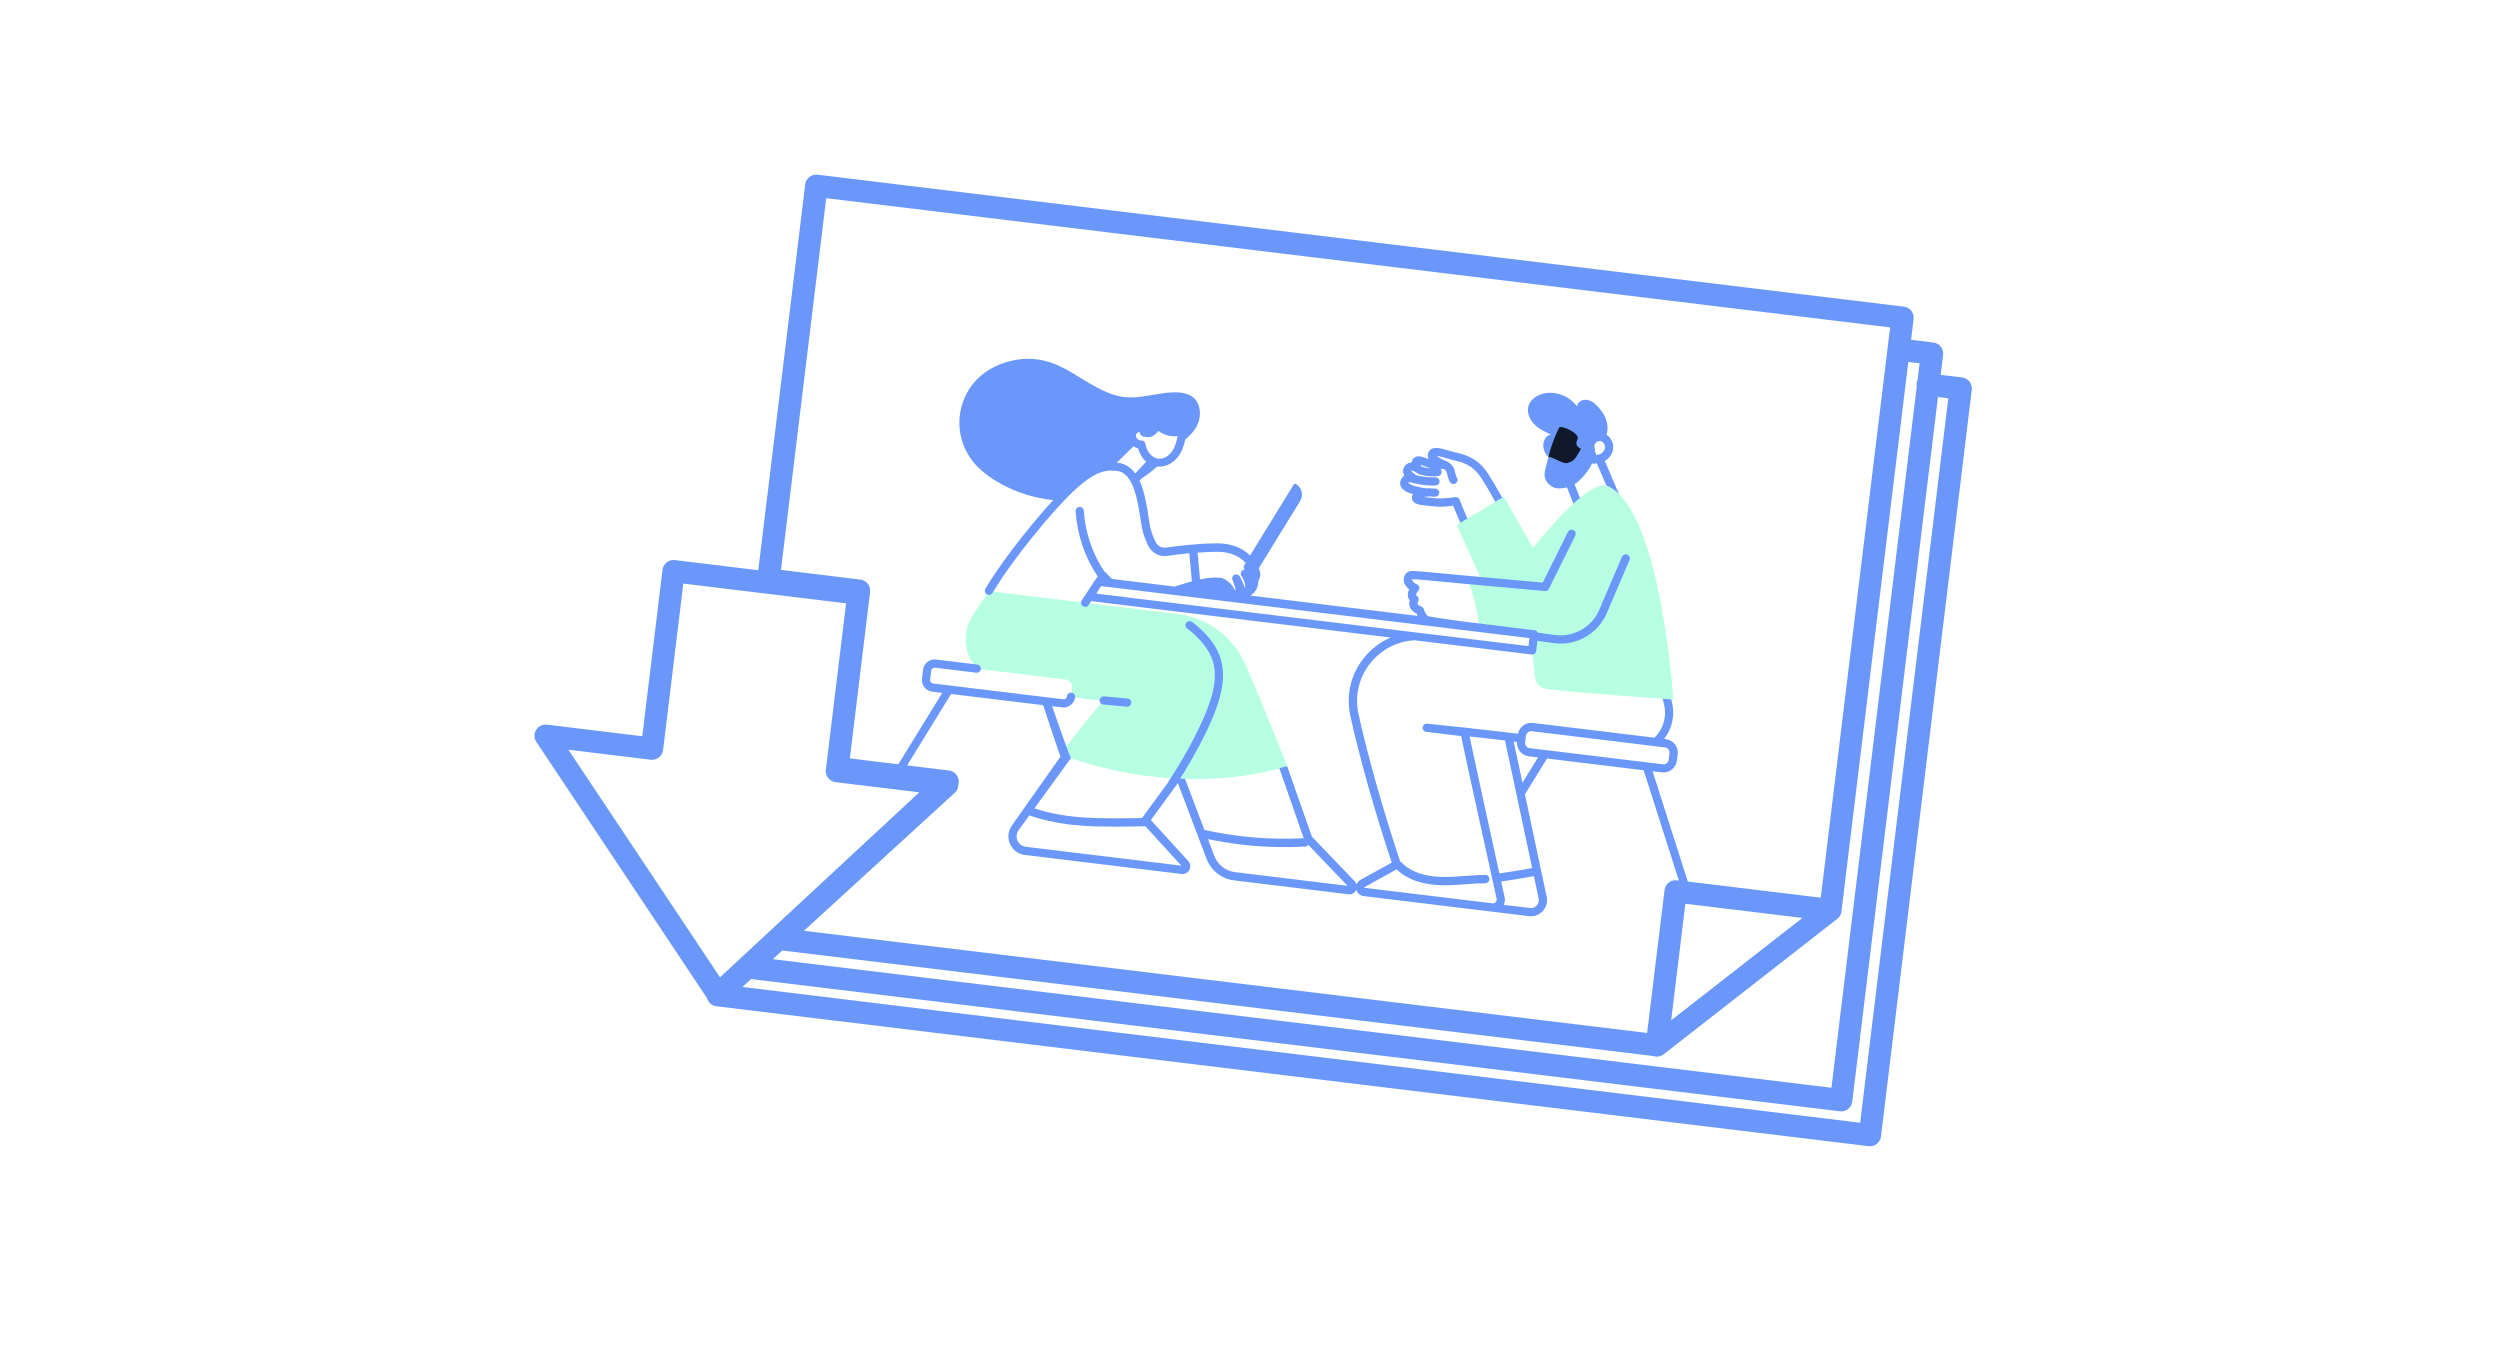 <?xml version="1.0" encoding="UTF-8"?> <svg xmlns="http://www.w3.org/2000/svg" width="424" height="230" viewBox="0 0 424 230" fill="none"><g filter="url(#filter0_d_3221_530)"><path d="M340.875 54.043C339.797 51.643 338.078 49.568 335.915 48.054C333.921 43.523 329.651 40.123 324.381 39.483L140.156 17.105C132.215 16.141 124.972 21.813 124 29.744L117.561 82.663L115.947 82.466C108.007 81.502 100.764 87.174 99.792 95.105L97.882 110.819L94.247 110.376C88.646 109.693 83.108 112.36 80.149 117.16C77.19 121.966 77.296 128.103 80.424 132.797L108.754 175.322C110.91 179.594 115.059 182.564 119.949 183.162L315.342 206.891C323.282 207.855 330.525 202.183 331.49 194.252L346.892 67.625C347.561 62.157 345.074 57.02 340.861 54.043H340.875Z" fill="white" fill-opacity="0.11" shape-rendering="crispEdges"></path></g><path d="M282.362 126.75L259.788 124.006C259.295 123.95 258.844 124.301 258.788 124.794L258.654 125.864C258.59 126.363 258.943 126.807 259.436 126.87L282.017 129.615C282.51 129.678 282.961 129.319 283.017 128.826L283.151 127.757C283.214 127.257 282.855 126.814 282.362 126.75Z" fill="white" fill-opacity="0.11"></path><path d="M271.54 74.832C271.272 74.748 270.962 74.825 270.73 75.037C270.596 75.156 270.511 75.325 270.399 75.543C270.427 75.93 270.469 76.367 270.582 76.782C270.617 76.922 270.666 77.056 270.716 77.183C271.103 77.162 271.477 77.021 271.744 76.796C272.076 76.507 272.252 76.078 272.202 75.684C272.16 75.304 271.878 74.945 271.54 74.839V74.832Z" fill="white" fill-opacity="0.11"></path><path d="M274.478 83.556L272.174 78.173C272.343 78.074 272.512 77.969 272.66 77.835C273.337 77.251 273.689 76.35 273.583 75.499C273.499 74.788 273.076 74.14 272.491 73.76C272.66 73.064 272.71 72.374 272.47 71.445C272.181 70.354 271.547 69.559 270.871 68.827C270.265 68.18 269.68 67.87 268.968 67.8C268.264 67.737 267.475 68.257 267.482 68.968C266.312 67.3 264.17 66.378 262.162 66.674C260.866 66.864 259.542 67.659 259.21 68.933C258.929 70.016 259.443 71.178 260.225 71.966C261.014 72.754 262.043 73.247 263.05 73.718C262.233 73.774 261.754 74.675 261.74 75.499C261.726 76.195 262.015 76.955 262.627 77.483C262.627 77.483 262.62 77.483 262.613 77.483C262.515 78.081 261.874 80.031 261.951 80.629C262.078 81.565 262.515 82.114 263.325 82.578C263.931 82.93 264.953 82.874 265.763 82.669L267.425 86.871C267.51 87.096 267.707 87.251 267.947 87.3H267.961H267.989C268.208 87.321 268.426 87.244 268.581 87.089C269.398 86.23 271.984 85.139 274.041 84.499C274.231 84.443 274.379 84.302 274.464 84.126C274.548 83.943 274.548 83.739 274.471 83.556H274.478ZM272.202 75.667C272.252 76.069 272.076 76.491 271.744 76.779C271.702 76.814 271.66 76.843 271.611 76.871C271.533 76.927 271.448 76.969 271.357 77.011C271.279 77.047 271.202 77.068 271.124 77.096C270.99 77.131 270.857 77.166 270.716 77.166C270.666 77.047 270.617 76.906 270.582 76.765C270.54 76.624 270.518 76.477 270.497 76.336C270.462 76.146 270.441 75.956 270.42 75.773C270.413 75.695 270.399 75.611 270.399 75.534C270.476 75.372 270.554 75.252 270.631 75.147C270.659 75.104 270.688 75.062 270.723 75.027C270.955 74.816 271.265 74.746 271.533 74.823C271.632 74.851 271.723 74.907 271.808 74.978L271.822 74.992C271.899 75.062 271.97 75.14 272.026 75.231C272.111 75.365 272.174 75.505 272.195 75.66L272.202 75.667ZM268.532 80.812C269.123 80.136 269.631 79.383 270.046 78.581C270.117 78.616 270.187 78.651 270.265 78.658C270.314 78.658 270.356 78.658 270.406 78.658C270.511 78.651 270.61 78.616 270.702 78.567C270.737 78.567 270.772 78.56 270.807 78.553L272.886 83.401C271.012 84.042 269.377 84.788 268.37 85.463L267.045 82.121C267.602 81.769 268.088 81.304 268.525 80.805L268.532 80.812Z" fill="#6A97F9"></path><path d="M265.756 78.535C267.13 78.268 267.369 77.353 268.109 76.177C268.109 76.171 268.123 76.156 268.123 76.149C268.172 76.079 266.897 75.734 267.538 74.524C268.088 73.489 264.685 72.033 264.431 72.518C263.748 73.862 263.022 75.797 262.67 77.268C262.656 77.339 262.642 77.409 262.628 77.479C263.607 77.585 264.967 78.683 265.756 78.535Z" fill="#101829"></path><path d="M255.349 85.485C255.349 85.485 254.201 83.219 252.433 80.432C250.664 77.653 248.501 77.125 246.916 76.745H246.895C246.761 76.71 246.634 76.674 246.514 76.646C246.218 76.569 245.916 76.484 245.613 76.393C244.182 75.971 242.71 75.541 242.224 76.836C242.125 77.104 242.09 77.456 242.301 77.85C242.203 77.814 242.111 77.779 242.019 77.751C241.146 77.442 240.328 77.146 239.758 77.73C239.553 77.934 239.434 78.18 239.391 78.455C239.321 78.455 239.25 78.455 239.187 78.469C238.778 78.532 238.433 78.757 238.194 79.116C237.968 79.454 237.905 79.841 238.003 80.228C238.039 80.369 238.102 80.51 238.187 80.65C237.82 80.876 237.581 81.249 237.482 81.727C237.412 82.093 237.496 82.445 237.729 82.755C238.053 83.191 238.68 83.536 239.631 83.81C239.504 84.021 239.448 84.26 239.476 84.507C239.582 85.527 240.73 85.64 242.188 85.781H242.203C242.491 85.809 242.78 85.837 243.076 85.872H243.154C244.281 86.02 245.634 85.886 246.458 85.773C246.782 86.597 247.268 87.73 247.74 88.828C248.064 89.574 248.367 90.277 248.586 90.819C248.663 91.016 248.832 91.164 249.03 91.22C249.065 91.234 249.107 91.242 249.142 91.242C249.319 91.263 249.488 91.213 249.629 91.115C252.369 89.144 255.187 86.308 255.216 86.28C255.427 86.069 255.476 85.738 255.342 85.471L255.349 85.485ZM241.554 79.06C241.885 79.18 242.252 79.306 242.625 79.412C242.118 79.384 241.618 79.299 241.139 79.151C241.04 79.06 240.934 78.94 240.864 78.828C241.089 78.891 241.392 78.997 241.547 79.06H241.554ZM249.53 89.468C249.375 89.095 249.199 88.694 249.016 88.272V88.258C248.431 86.921 247.839 85.534 247.564 84.76C247.473 84.507 247.254 84.331 246.993 84.303C246.923 84.296 246.86 84.296 246.796 84.303C246.712 84.317 244.725 84.655 243.33 84.486H243.316C242.999 84.451 242.682 84.415 242.386 84.387H242.322C242.132 84.359 241.794 84.331 241.477 84.289C241.653 84.254 241.85 84.232 242.033 84.239C242.132 84.239 242.224 84.225 242.315 84.19L243.372 84.246C243.76 84.268 244.084 83.972 244.105 83.592C244.126 83.219 243.837 82.895 243.45 82.86L242.21 82.79C242.125 82.79 242.04 82.804 241.963 82.825C240.688 82.677 239.208 82.311 238.87 81.924C238.891 81.868 238.905 81.826 238.933 81.819C239.095 81.741 239.532 81.847 239.765 81.952C239.87 82.002 239.983 82.016 240.089 82.009C240.089 82.009 240.096 82.009 240.103 82.009C240.568 82.121 241.047 82.206 241.519 82.262C242.167 82.346 242.83 82.375 243.485 82.346C243.865 82.332 244.168 82.009 244.154 81.622C244.14 81.234 243.823 80.939 243.435 80.946C242.421 80.981 241.413 80.883 240.434 80.643C240.392 80.629 240.343 80.643 240.3 80.636C239.863 80.397 239.441 80.045 239.37 79.848C239.391 79.813 239.398 79.813 239.405 79.813C239.603 79.785 240.04 80.017 240.265 80.2C240.314 80.235 240.364 80.256 240.42 80.278C240.498 80.348 240.582 80.404 240.688 80.439C241.139 80.58 241.604 80.679 242.076 80.742C242.682 80.812 243.295 80.812 243.893 80.742C244.084 80.721 244.246 80.629 244.358 80.482C244.478 80.341 244.528 80.158 244.506 79.968C244.485 79.813 244.408 79.679 244.309 79.574C244.464 79.567 244.626 79.539 244.788 79.51C245.035 79.609 245.31 79.883 245.387 80.2L245.429 80.376C245.535 80.833 245.648 81.305 245.916 81.755C246.028 81.938 246.218 82.065 246.43 82.093C246.578 82.114 246.733 82.079 246.867 82.002C247.198 81.805 247.303 81.375 247.106 81.044C246.944 80.777 246.86 80.418 246.782 80.059L246.74 79.876C246.521 78.954 245.768 78.349 245.148 78.159C245.133 78.159 245.126 78.145 245.119 78.138C244.408 77.864 243.929 77.533 243.703 77.329C244.084 77.357 244.838 77.582 245.246 77.695C245.549 77.786 245.873 77.878 246.197 77.962C246.331 77.997 246.472 78.033 246.613 78.068C248.043 78.413 249.819 78.842 251.277 81.15C252.538 83.135 253.468 84.838 253.891 85.64C253.186 86.322 251.404 88.018 249.551 89.44L249.53 89.468Z" fill="#6A97F9"></path><path d="M248.994 99.109C247.733 98.996 246.486 98.877 245.338 98.764C242.893 98.532 239.863 98.243 239.469 98.271C239.469 98.271 239.469 98.278 239.469 98.307C239.462 98.433 239.589 98.827 240.3 99.137C240.512 99.228 240.667 99.418 240.709 99.651C240.751 99.883 240.674 100.115 240.505 100.284C240.357 100.432 240.145 100.742 240.159 100.917C240.159 100.981 240.216 101.044 240.321 101.122C240.624 101.34 240.702 101.748 240.505 102.064C240.462 102.135 240.371 102.346 240.427 102.501C240.483 102.649 240.688 102.796 241.019 102.902C241.23 102.972 241.399 103.148 241.463 103.366C241.59 103.796 241.942 104.478 242.28 104.57C242.653 104.675 247.057 105.337 250.742 105.787C250.516 103.634 249.946 101.312 249.276 99.13L248.994 99.102V99.109Z" fill="white" fill-opacity="0.11"></path><path d="M203.53 98.272C204.749 98.004 205.946 97.871 207.074 98.011H207.137C207.186 98.026 207.229 98.04 207.271 98.054C207.327 98.075 208.638 98.532 209.251 99.785C209.378 100.038 209.511 100.144 209.589 100.179C209.568 99.904 209.371 99.166 209.039 98.399C208.891 98.054 209.039 97.653 209.378 97.491C209.716 97.329 210.124 97.463 210.294 97.8C210.308 97.836 210.695 98.589 211.188 99.785C211.216 99.053 211.005 98.307 210.568 97.716C210.336 97.406 210.406 96.97 210.709 96.738C210.836 96.646 210.977 96.611 211.118 96.611C211.104 96.597 211.097 96.576 211.083 96.562C210.836 96.266 210.871 95.83 211.167 95.577C211.209 95.541 211.259 95.527 211.301 95.499C210.413 94.521 208.884 93.571 206.411 93.592C205.284 93.599 204.171 93.656 203.114 93.733L203.53 98.272Z" fill="white" fill-opacity="0.11"></path><path d="M259.232 109.572L259.394 108.214L186.761 99.397L185.93 100.67L259.232 109.572Z" fill="white" fill-opacity="0.11"></path><path d="M259.232 109.572L259.394 108.214L186.761 99.397L185.93 100.67L259.232 109.572Z" fill="white" fill-opacity="0.11"></path><path d="M193.666 74.691C193.969 74.726 194.209 74.952 194.265 75.254C194.399 75.944 194.667 76.549 195.04 76.985C195.442 77.457 195.984 77.759 196.534 77.809C197.555 77.9 198.492 77.112 198.971 76.289C199.387 75.578 199.591 74.74 199.732 73.966C198.873 74.093 197.724 73.98 196.463 73.094C195.505 74.431 194.364 74.234 193.751 73.973C193.511 73.875 193.349 73.657 193.328 73.396C193.328 73.382 193.314 73.298 193.25 73.291C193.053 73.256 192.757 73.453 192.687 73.734C192.616 74.016 192.757 74.368 193.025 74.536C193.3 74.712 193.398 74.719 193.504 74.705C193.567 74.698 193.624 74.698 193.68 74.705L193.666 74.691Z" fill="white" fill-opacity="0.11"></path><path d="M272.646 82.426C270.046 81.272 263.811 88.225 259.985 92.926L255.046 84.235L247.071 89.027L251.397 98.654C250.594 98.569 249.769 98.485 248.952 98.4C249.558 100.033 250.53 102.799 250.763 105.761L260.26 106.916C260.641 106.965 260.915 107.31 260.866 107.69L260.535 110.434C260.493 110.765 260.225 111.004 259.908 111.032L260.345 114.882C260.464 115.916 261.275 116.739 262.31 116.866C267.63 117.514 283.799 118.647 283.799 118.647C283.799 118.647 281.714 86.444 272.653 82.426H272.646Z" fill="#B7FFE2"></path><path d="M165.555 114.099L158.551 113.248C158.241 113.213 157.959 113.438 157.917 113.747L157.727 115.289C157.692 115.598 157.91 115.887 158.22 115.922L180.301 118.603C180.611 118.638 180.9 118.413 180.935 118.103C180.977 117.723 181.329 117.449 181.71 117.491L181.816 116.647C181.9 115.95 181.407 115.324 180.709 115.232L166.315 113.487C166.273 113.867 165.921 114.141 165.54 114.099H165.555Z" fill="white" fill-opacity="0.11"></path><path d="M218.297 129.953C218.297 129.953 214.457 120.016 211.167 112.585C209.117 107.962 204.791 104.753 199.775 104.147L167.732 100.256L165.068 104.204C162.898 107.413 163.589 111.48 166.118 113.901C166.224 113.795 166.308 113.662 166.33 113.5L180.724 115.245C181.414 115.33 181.907 115.963 181.83 116.66L181.724 117.504C181.365 117.462 181.048 117.708 180.97 118.053C183.147 118.412 185.176 118.679 187.029 118.848L179.779 127.87C179.779 127.87 198.14 135.871 218.311 129.96L218.297 129.953Z" fill="#B7FFE2"></path><path d="M242.555 97.098L232.98 87.189L233.438 90.743L239.363 96.887C239.772 96.866 240.645 96.922 242.562 97.098H242.555Z" fill="white" fill-opacity="0.16"></path><path d="M272.442 82.361L270.814 78.568C270.779 78.568 270.744 78.582 270.709 78.582C270.617 78.639 270.518 78.667 270.413 78.674C270.363 78.674 270.314 78.674 270.272 78.674C270.194 78.667 270.117 78.632 270.053 78.597C269.638 79.392 269.13 80.145 268.539 80.827C268.102 81.327 267.616 81.791 267.059 82.143L267.968 84.451C269.75 82.974 271.364 82.08 272.449 82.376L272.442 82.361Z" fill="white" fill-opacity="0.11"></path><path d="M241.554 79.061C241.885 79.18 242.252 79.307 242.625 79.413C242.118 79.385 241.618 79.3 241.139 79.152C241.04 79.061 240.934 78.941 240.864 78.828C241.089 78.891 241.392 78.997 241.547 79.061H241.554Z" fill="white" fill-opacity="0.11"></path><path d="M247.564 84.761C247.818 85.479 248.339 86.711 248.875 87.949L253.574 85.127C253.081 84.219 252.278 82.798 251.256 81.186C249.791 78.878 248.015 78.449 246.592 78.104C246.451 78.069 246.31 78.034 246.176 77.999C245.852 77.914 245.535 77.823 245.225 77.731C244.816 77.612 244.07 77.386 243.682 77.365C243.908 77.569 244.387 77.893 245.098 78.174C245.112 78.174 245.119 78.189 245.126 78.196C245.754 78.386 246.5 78.998 246.719 79.913L246.761 80.096C246.839 80.448 246.93 80.814 247.085 81.081C247.282 81.412 247.17 81.841 246.846 82.038C246.712 82.115 246.557 82.15 246.409 82.129C246.197 82.101 246.007 81.982 245.894 81.792C245.627 81.334 245.514 80.863 245.408 80.412L245.366 80.236C245.296 79.92 245.014 79.652 244.767 79.547C244.605 79.582 244.45 79.603 244.288 79.61C244.394 79.716 244.471 79.849 244.485 80.004C244.506 80.194 244.45 80.37 244.337 80.518C244.218 80.666 244.056 80.757 243.872 80.778C243.274 80.849 242.661 80.842 242.055 80.771C241.583 80.715 241.111 80.616 240.667 80.476C240.561 80.441 240.476 80.384 240.399 80.314C240.35 80.293 240.293 80.272 240.244 80.236C240.018 80.053 239.582 79.821 239.384 79.849C239.37 79.849 239.363 79.849 239.349 79.885C239.42 80.082 239.842 80.441 240.279 80.673C240.321 80.673 240.371 80.673 240.413 80.68C241.392 80.912 242.407 81.017 243.414 80.982C243.802 80.968 244.119 81.271 244.133 81.658C244.147 82.045 243.844 82.369 243.464 82.383C242.809 82.404 242.146 82.383 241.498 82.298C241.026 82.235 240.547 82.15 240.082 82.038C240.082 82.038 240.075 82.038 240.068 82.038C239.962 82.038 239.849 82.031 239.744 81.982C239.511 81.876 239.074 81.77 238.912 81.848C238.891 81.855 238.87 81.897 238.849 81.954C239.187 82.341 240.667 82.707 241.942 82.854C242.019 82.826 242.104 82.812 242.189 82.819L243.429 82.889C243.816 82.925 244.105 83.248 244.084 83.621C244.063 84.001 243.731 84.297 243.351 84.276L242.294 84.219C242.21 84.255 242.111 84.269 242.012 84.269C241.822 84.262 241.632 84.283 241.456 84.318C241.773 84.36 242.111 84.395 242.301 84.409H242.365C242.661 84.445 242.978 84.48 243.295 84.515H243.309C244.704 84.684 246.698 84.346 246.775 84.332C246.839 84.318 246.902 84.318 246.972 84.332C247.24 84.367 247.451 84.536 247.543 84.79L247.564 84.761Z" fill="white" fill-opacity="0.11"></path><path d="M189.671 78.513H189.685C190.932 78.668 191.848 79.343 192.546 80.307L194.406 78.309C194.258 78.182 194.117 78.049 193.99 77.901C193.56 77.401 193.229 76.768 193.032 76.057C192.722 75.987 192.468 75.846 192.257 75.705L189.404 78.485C189.495 78.492 189.587 78.506 189.678 78.513H189.671Z" fill="white" fill-opacity="0.11"></path><path d="M332.773 64.015L329.144 63.572L329.553 60.194C329.68 59.159 328.94 58.217 327.904 58.09L324.121 57.632L324.55 54.114C324.677 53.079 323.938 52.136 322.902 52.01L138.669 29.631C137.633 29.505 136.689 30.244 136.562 31.278L128.601 96.71L114.468 94.993C113.432 94.866 112.488 95.605 112.361 96.64L108.93 124.866L92.767 122.902C92.035 122.811 91.316 123.156 90.928 123.789C90.541 124.415 90.555 125.211 90.964 125.83L119.914 169.285C120.111 170.002 120.724 170.572 121.513 170.664L316.906 194.393C317.942 194.52 318.886 193.781 319.013 192.747L334.414 66.112C334.541 65.078 333.801 64.135 332.766 64.008L332.773 64.015ZM323.663 61.383L325.565 61.615L325.227 64.395C325.142 64.571 325.079 64.768 325.058 64.972C325.03 65.176 325.044 65.38 325.079 65.577L310.614 184.485L131.067 162.677L132.673 161.206L280.375 179.102C280.502 179.144 280.636 179.179 280.77 179.193C281.263 179.256 281.763 179.123 282.165 178.806L282.207 178.771L311.601 155.837C311.664 155.78 311.728 155.724 311.784 155.668C311.798 155.654 311.812 155.64 311.826 155.625C311.939 155.499 312.038 155.358 312.115 155.21C312.115 155.203 312.129 155.189 312.136 155.175C312.214 155.02 312.27 154.858 312.298 154.682C312.298 154.675 312.298 154.668 312.298 154.661C312.298 154.633 312.312 154.605 312.312 154.57L323.649 61.369L323.663 61.383ZM162.511 131.966C162.285 131.263 161.672 130.756 160.94 130.672L153.852 129.813L161.299 117.702L176.912 119.595C176.912 119.595 179.751 128.201 179.878 128.293L171.635 139.982C170.965 140.897 170.839 142.072 171.29 143.113C171.74 144.155 172.685 144.859 173.812 144.999L200.388 148.229C200.944 148.293 201.465 148.018 201.719 147.519C201.973 147.019 201.895 146.435 201.522 146.02L195.237 139.137C195.237 139.137 195.202 139.095 195.188 139.074L199.768 132.818L204.636 145.661C205.39 147.652 207.179 149.053 209.293 149.313L228.703 151.671C229.246 151.734 229.753 151.466 230 150.974C230.014 150.946 230.021 150.911 230.028 150.875C230.176 151.466 230.641 151.896 231.254 151.973L252.926 154.605H252.94L259.316 155.379C260.204 155.485 261.056 155.168 261.662 154.507C262.268 153.845 262.508 152.965 262.318 152.086L258.626 134.732L262.374 128.645L278.762 130.636L284.736 149.341L284.412 149.299C283.377 149.172 282.432 149.911 282.306 150.946L279.354 175.189L136.351 157.863L161.926 134.458C162.328 134.092 162.539 133.578 162.539 133.043C162.631 132.698 162.624 132.332 162.511 131.98V131.966ZM174.58 138.293C176.644 139.018 178.871 139.531 181.4 139.841C182.126 139.925 182.886 139.996 183.654 140.052C186.733 140.27 191.144 140.207 194.258 140.137L200.359 146.815L173.974 143.613C173.347 143.536 172.818 143.141 172.565 142.557C172.311 141.973 172.382 141.319 172.755 140.805L174.573 138.3L174.58 138.293ZM210.174 143.205C213.887 143.655 217.656 143.782 221.39 143.571C221.602 143.557 221.778 143.451 221.897 143.296L228.548 150.235L209.462 147.913C207.863 147.716 206.51 146.66 205.939 145.147L204.868 142.311C206.623 142.677 208.405 142.973 210.181 143.191L210.174 143.205ZM259.274 128.265L260.852 128.455L258.21 132.755L256.723 125.767C256.907 125.788 257.083 125.809 257.28 125.83C257.202 127.04 258.069 128.117 259.281 128.265H259.274ZM258.654 125.872L258.788 124.803C258.795 124.739 258.823 124.683 258.844 124.627C258.978 124.232 259.358 123.965 259.788 124.014L282.362 126.759C282.855 126.822 283.207 127.266 283.151 127.765L283.017 128.835C282.954 129.327 282.51 129.686 282.017 129.623L278.691 129.222L278.29 129.173L263.163 127.336L261.648 127.153L259.436 126.886C258.985 126.829 258.668 126.449 258.661 126.006C258.661 125.964 258.647 125.921 258.654 125.879V125.872ZM259.852 147.223C258.013 147.568 256.153 147.87 254.293 148.131C252.665 140.735 249.932 128.265 249.241 124.915C250.291 125.014 252.348 125.239 255.251 125.584L259.852 147.216V147.223ZM255.173 152.121C255.018 151.424 254.821 150.538 254.596 149.503C256.449 149.236 258.309 148.94 260.148 148.595L260.958 152.388C261.049 152.818 260.93 153.254 260.634 153.578C260.338 153.901 259.922 154.056 259.485 154L255.018 153.458C255.216 153.05 255.286 152.585 255.18 152.128L255.173 152.121ZM305.676 155.689L285.251 171.628L283.433 173.043L285.835 153.275L305.676 155.682V155.689ZM140.092 33.607L320.563 55.528L308.797 152.248L286.251 149.51L280.277 130.805L281.848 130.995C283.102 131.15 284.25 130.249 284.405 128.99L284.539 127.92C284.694 126.66 283.792 125.513 282.538 125.358L282.242 125.323C283.609 123.557 284.109 121.263 283.56 119.074L283.447 118.617C283.137 118.596 282.637 118.561 281.982 118.511L282.214 119.419C282.693 121.319 282.207 123.325 280.911 124.788C280.805 124.908 280.699 125.007 280.587 125.112L259.964 122.607C258.774 122.466 257.689 123.275 257.449 124.437C255.202 124.162 253.356 123.951 251.961 123.796C250.918 123.677 250.171 123.599 249.629 123.55C249.593 123.543 249.565 123.522 249.53 123.515L242.055 122.741C241.674 122.691 241.329 122.966 241.28 123.346C241.23 123.726 241.505 124.078 241.886 124.12L247.367 124.788L247.818 124.817C248.135 126.463 249.347 132.128 253.821 152.409C253.863 152.621 253.814 152.832 253.666 152.994C253.525 153.155 253.313 153.233 253.102 153.205L231.43 150.573C231.43 150.573 231.388 150.573 231.381 150.523C231.374 150.481 231.381 150.474 231.409 150.46L236.883 147.434C236.989 147.554 237.102 147.659 237.207 147.751C238.631 148.975 240.526 149.735 242.844 150.017C243.379 150.08 243.943 150.122 244.528 150.136C245.916 150.172 247.297 150.066 248.635 149.968C249.713 149.89 250.826 149.806 251.911 149.792C252.094 149.792 252.271 149.714 252.404 149.581C252.538 149.447 252.609 149.271 252.609 149.081C252.609 148.891 252.531 148.722 252.404 148.588C252.271 148.455 252.102 148.384 251.911 148.384C250.777 148.391 249.643 148.483 248.537 148.56C247.233 148.659 245.88 148.757 244.57 148.729C241.801 148.666 239.631 147.976 238.123 146.681C238.011 146.583 237.898 146.484 237.827 146.379C237.743 146.259 237.623 146.182 237.482 146.132C236.862 144.303 232.895 132.41 230.408 121.122C229.683 117.815 230.57 114.472 232.846 111.953C234.706 109.898 237.207 108.737 239.892 108.589L259.767 111.003C260.148 111.052 260.493 110.777 260.542 110.397L260.648 109.525L260.746 108.694C261.754 108.842 262.74 108.976 263.677 109.095H263.691C267.404 109.546 271.026 107.456 272.498 104.015L276.366 94.993C276.444 94.824 276.444 94.634 276.373 94.458C276.303 94.282 276.169 94.148 276 94.071C275.648 93.923 275.239 94.085 275.084 94.437L271.216 103.459C269.983 106.337 266.953 108.082 263.853 107.709H263.839C262.874 107.589 261.845 107.449 260.803 107.294C260.704 107.076 260.514 106.907 260.26 106.879L247.599 105.338C244.922 104.972 242.555 104.606 242.287 104.528C241.942 104.43 241.597 103.754 241.47 103.325C241.406 103.1 241.237 102.931 241.026 102.86C240.695 102.748 240.483 102.607 240.434 102.459C240.378 102.305 240.476 102.093 240.512 102.023C240.709 101.706 240.631 101.298 240.328 101.08C240.223 101.01 240.173 100.939 240.166 100.876C240.152 100.7 240.364 100.383 240.512 100.243C240.681 100.081 240.758 99.841 240.716 99.609C240.674 99.377 240.519 99.187 240.307 99.096C239.596 98.793 239.462 98.392 239.476 98.265C239.476 98.244 239.476 98.23 239.476 98.23C239.878 98.195 242.9 98.49 245.345 98.723C246.5 98.835 247.74 98.955 249.002 99.067L262.008 100.243C262.296 100.271 262.564 100.116 262.691 99.856L267.172 90.841C267.341 90.496 267.2 90.074 266.855 89.905C266.686 89.82 266.503 89.806 266.319 89.87C266.143 89.926 266.002 90.053 265.918 90.222L261.648 98.807L248.91 97.653C248.91 97.653 248.91 97.653 248.903 97.653C247.719 97.54 246.557 97.435 245.472 97.329C240.737 96.879 239.497 96.773 239.131 96.872C238.525 97.034 238.116 97.526 238.074 98.16C238.025 98.814 238.37 99.469 239.004 99.947C238.828 100.292 238.743 100.637 238.764 100.967C238.786 101.277 238.891 101.559 239.081 101.805C238.997 102.1 238.955 102.488 239.103 102.91C239.272 103.402 239.659 103.789 240.244 104.05C240.293 104.176 240.357 104.317 240.427 104.458L212.118 101.017C212.175 100.967 212.224 100.911 212.259 100.869C212.576 100.658 213.408 99.975 213.422 98.526C213.591 98.251 213.809 97.766 213.718 97.118C213.696 96.949 213.619 96.682 213.492 96.372L220.495 85C221.108 84.008 220.798 82.706 219.812 82.094C219.749 82.052 219.671 82.044 219.594 82.058C219.516 82.08 219.453 82.122 219.41 82.192L212.013 94.205C211.019 93.234 209.265 92.129 206.39 92.15C202.917 92.178 199.514 92.614 197.795 92.875C197.069 92.98 196.365 92.621 196.026 91.967C195.554 91.045 195.23 90.151 195.061 89.307C194.97 88.856 194.885 88.3 194.786 87.66C194.497 85.788 194.131 83.396 193.265 81.517L193.596 81.165C194.533 80.553 195.42 79.87 196.259 79.124C196.273 79.124 196.287 79.131 196.301 79.131C196.301 79.131 196.365 79.131 196.4 79.131C197.83 79.258 199.31 78.392 200.162 76.921C200.599 76.168 200.845 75.345 201.015 74.543C201.839 73.867 202.572 73.086 203.037 72.129C203.621 70.933 203.706 69.385 203.037 68.202C202.163 66.661 200.282 66.471 198.682 66.555C196.815 66.647 194.998 67.14 193.145 67.33C192.264 67.421 191.383 67.435 190.503 67.316C189.714 67.21 188.939 66.992 188.185 66.71C186.656 66.14 185.247 65.296 183.859 64.451C182.464 63.6 181.076 62.72 179.582 62.038C178.011 61.32 176.348 60.884 174.622 60.855C171.092 60.806 167.344 62.256 165.075 65.035C162.898 67.703 162.166 71.32 163.124 74.627C163.596 76.239 164.441 77.724 165.583 78.941C166.83 80.271 168.366 81.313 169.965 82.171C172.635 83.614 175.601 84.507 178.617 84.817C177.602 85.915 176.496 87.189 175.263 88.674C169.592 95.507 167.14 99.813 167.119 99.856C167.027 100.017 166.999 100.2 167.055 100.383C167.112 100.566 167.217 100.714 167.386 100.806C167.464 100.848 167.555 100.883 167.647 100.89C167.922 100.925 168.197 100.785 168.337 100.545C168.337 100.545 168.394 100.447 168.493 100.285C168.549 100.193 168.619 100.074 168.704 99.933C168.711 99.919 168.718 99.905 168.732 99.891C168.767 99.835 168.795 99.785 168.838 99.722C168.852 99.694 168.873 99.666 168.887 99.644C168.887 99.638 168.894 99.63 168.901 99.623C168.95 99.546 169 99.462 169.063 99.37C169.091 99.321 169.127 99.272 169.162 99.215C169.162 99.215 169.162 99.208 169.169 99.201C169.232 99.103 169.296 99.004 169.366 98.891C169.387 98.863 169.408 98.828 169.43 98.793C169.528 98.645 169.627 98.49 169.74 98.329C169.74 98.329 169.74 98.322 169.747 98.314C169.88 98.11 170.028 97.899 170.176 97.674C170.176 97.667 170.19 97.653 170.198 97.646C170.36 97.407 170.536 97.153 170.726 96.886C170.726 96.886 170.726 96.886 170.733 96.879C170.747 96.865 170.754 96.851 170.768 96.83C170.958 96.555 171.163 96.267 171.381 95.971C171.593 95.675 171.825 95.359 172.065 95.035C172.1 94.986 172.142 94.93 172.177 94.88C172.177 94.88 172.184 94.866 172.191 94.866C172.346 94.655 172.508 94.437 172.678 94.212C172.755 94.113 172.833 94.008 172.91 93.902C172.91 93.902 172.91 93.902 172.91 93.895C173.093 93.656 173.283 93.403 173.481 93.149C173.551 93.065 173.615 92.973 173.685 92.889C173.847 92.678 174.016 92.466 174.185 92.248C174.185 92.248 174.185 92.248 174.192 92.241C174.291 92.115 174.397 91.981 174.502 91.854C174.693 91.608 174.897 91.362 175.094 91.108C175.122 91.073 175.143 91.045 175.172 91.01C175.538 90.552 175.918 90.088 176.32 89.602C176.672 89.18 177.003 88.779 177.335 88.392C177.398 88.315 177.461 88.237 177.532 88.167C177.863 87.78 178.18 87.414 178.49 87.062C178.497 87.055 178.504 87.048 178.511 87.041C178.835 86.675 179.145 86.33 179.448 85.999C179.462 85.985 179.483 85.964 179.498 85.943C179.808 85.605 180.103 85.282 180.392 84.979C185.24 79.891 187.304 79.617 189.481 79.877H189.495C191.44 80.116 192.356 82.516 192.891 84.986C192.891 85 192.891 85.014 192.898 85.028C192.947 85.253 192.99 85.479 193.039 85.711C193.039 85.746 193.053 85.774 193.06 85.809C193.102 86.02 193.138 86.225 193.173 86.436C193.173 86.478 193.187 86.513 193.194 86.555C193.229 86.759 193.257 86.956 193.293 87.153C193.293 87.189 193.307 87.224 193.314 87.266C193.349 87.491 193.384 87.709 193.412 87.913C193.511 88.568 193.603 89.131 193.694 89.617C193.892 90.581 194.258 91.594 194.779 92.628C195.385 93.811 196.675 94.479 197.992 94.282C198.859 94.148 200.176 93.972 201.705 93.832L202.142 98.596C201.402 98.8 200.655 99.032 199.915 99.264C199.683 99.335 199.45 99.412 199.218 99.483L190.08 98.371L188.593 98.188C187.994 97.632 187.649 97.195 187.635 97.189C187.593 97.132 187.544 97.09 187.487 97.048C187.487 97.048 187.473 97.041 187.473 97.034C187.417 96.999 187.36 96.97 187.297 96.949C187.297 96.949 187.297 96.935 187.29 96.928C185.254 93.86 184.056 90.299 183.816 86.626C183.788 86.246 183.457 85.95 183.077 85.978C182.696 86.006 182.4 86.337 182.429 86.724C182.682 90.644 183.964 94.444 186.127 97.709C186.134 97.723 186.149 97.73 186.163 97.744L185.881 98.174C185.881 98.174 185.831 98.223 185.81 98.251L184.944 99.581L183.457 101.826C183.415 101.889 183.394 101.953 183.38 102.023C183.373 102.058 183.359 102.093 183.359 102.136C183.351 102.206 183.344 102.283 183.359 102.354C183.394 102.537 183.499 102.699 183.654 102.797C183.746 102.86 183.852 102.896 183.957 102.91V102.924C184.035 102.931 184.105 102.931 184.176 102.917C184.359 102.882 184.514 102.776 184.62 102.614L185.056 101.953L235.855 108.124C234.34 108.779 232.952 109.75 231.789 111.031C229.204 113.881 228.196 117.681 229.027 121.439C231.416 132.276 235.129 143.585 236.045 146.294L230.725 149.236C230.401 149.419 230.183 149.7 230.07 150.024C230.014 149.827 229.922 149.644 229.774 149.489L222.496 141.889L218.297 129.933C218.121 129.982 217.17 130.242 216.98 130.292L221.108 142.163C215.451 142.459 209.786 141.98 204.263 140.749L200.979 132.086C200.867 132.086 200.493 132.072 200.148 132.058C202.212 128.821 204.565 124.5 205.855 121.263C206.926 118.568 208.032 115.056 207.031 111.748C206.362 109.532 204.777 107.484 202.191 105.478C202.043 105.366 201.86 105.316 201.677 105.338C201.487 105.366 201.332 105.457 201.212 105.605C200.979 105.908 201.036 106.351 201.339 106.583C203.692 108.406 205.115 110.228 205.7 112.157C206.573 115.049 205.552 118.265 204.565 120.749C203.128 124.359 200.317 129.384 198.14 132.593C198.112 132.635 198.098 132.684 198.084 132.733L193.722 138.694C193.722 138.694 193.708 138.722 193.701 138.736C190.658 138.8 186.599 138.842 183.76 138.645C180.597 138.42 177.87 137.913 175.439 137.097L181.639 128.56C181.435 128.49 178.434 119.764 178.434 119.764L180.153 119.975C181.224 120.109 182.203 119.335 182.337 118.258C182.379 117.878 182.111 117.526 181.731 117.484C181.351 117.442 180.998 117.709 180.956 118.096C180.921 118.406 180.632 118.631 180.322 118.596L177.969 118.307L177.771 118.286L177.173 118.216L176.468 118.131L162.102 116.386L160.594 116.203L158.241 115.915C157.931 115.879 157.706 115.591 157.748 115.281L157.938 113.74C157.974 113.43 158.262 113.205 158.572 113.24L165.576 114.092C165.956 114.134 166.308 113.86 166.351 113.48C166.393 113.1 166.125 112.748 165.745 112.706L158.742 111.854C157.664 111.72 156.684 112.494 156.557 113.571L156.374 115.112C156.247 116.189 157.008 117.167 158.086 117.301L159.805 117.512L152.358 129.623L144.136 128.624L147.567 100.397C147.694 99.363 146.954 98.42 145.919 98.293L132.455 96.654L140.127 33.6L140.092 33.607ZM190.622 101.242L185.93 100.672L185.986 100.58L186.754 99.398L191.151 99.933L195.463 100.454L247.304 106.752L259.387 108.223L259.246 109.398L259.225 109.581L190.615 101.249L190.622 101.242ZM211.301 95.5C211.301 95.5 211.252 95.528 211.224 95.542L210.928 96.02C210.906 96.203 210.949 96.4 211.083 96.555C211.097 96.569 211.111 96.59 211.118 96.604C210.977 96.604 210.829 96.64 210.709 96.731C210.406 96.963 210.336 97.4 210.568 97.709C210.998 98.293 211.209 99.039 211.188 99.778C210.695 98.582 210.308 97.829 210.293 97.794C210.23 97.667 210.124 97.583 210.012 97.519C209.934 97.477 209.857 97.449 209.772 97.435C209.744 97.435 209.716 97.421 209.688 97.421C209.659 97.421 209.631 97.421 209.596 97.421C209.526 97.428 209.448 97.442 209.378 97.477C209.032 97.639 208.884 98.04 209.039 98.385C209.103 98.526 209.159 98.666 209.208 98.807C209.434 99.405 209.575 99.94 209.589 100.158C209.511 100.123 209.378 100.017 209.251 99.764C209.159 99.574 209.046 99.412 208.927 99.257C208.596 98.828 208.194 98.526 207.87 98.336C207.87 98.336 207.87 98.336 207.863 98.336C207.785 98.286 207.715 98.251 207.644 98.216C207.637 98.216 207.63 98.209 207.623 98.202C207.56 98.174 207.503 98.146 207.454 98.124C207.447 98.124 207.433 98.117 207.426 98.11C207.384 98.089 207.348 98.075 207.32 98.068C207.292 98.061 207.264 98.047 207.264 98.047C207.222 98.033 207.179 98.019 207.13 98.012H207.067C205.939 97.864 204.742 98.005 203.523 98.265L203.107 93.726C204.164 93.649 205.277 93.593 206.404 93.585C206.714 93.585 207.003 93.593 207.285 93.621C207.391 93.628 207.489 93.649 207.595 93.663C207.757 93.684 207.926 93.705 208.081 93.733C208.208 93.761 208.321 93.797 208.433 93.825C208.553 93.853 208.68 93.881 208.793 93.916C208.927 93.958 209.039 94.008 209.166 94.057C209.251 94.092 209.349 94.12 209.427 94.156C209.561 94.219 209.688 94.282 209.807 94.353C209.864 94.381 209.927 94.409 209.983 94.444C210.117 94.521 210.237 94.606 210.357 94.69C210.392 94.718 210.434 94.74 210.47 94.768C210.596 94.859 210.716 94.958 210.829 95.056C210.85 95.07 210.871 95.091 210.892 95.106C211.012 95.211 211.118 95.324 211.224 95.429C211.231 95.436 211.245 95.45 211.252 95.457C211.252 95.457 211.273 95.478 211.28 95.493L211.301 95.5ZM193.666 74.698C193.61 74.691 193.546 74.691 193.49 74.698C193.384 74.712 193.286 74.712 193.011 74.529C192.75 74.36 192.602 74.008 192.673 73.727C192.743 73.452 193.046 73.248 193.236 73.283C193.3 73.29 193.314 73.382 193.314 73.389C193.342 73.649 193.504 73.867 193.737 73.966C194.35 74.219 195.491 74.423 196.449 73.086C197.71 73.973 198.866 74.078 199.718 73.959C199.577 74.733 199.373 75.57 198.957 76.281C198.478 77.104 197.541 77.892 196.52 77.801C195.977 77.752 195.435 77.456 195.026 76.978C194.645 76.534 194.378 75.936 194.251 75.246C194.195 74.944 193.955 74.726 193.652 74.683L193.666 74.698ZM193.025 76.049C193.229 76.76 193.56 77.393 193.983 77.892C194.11 78.04 194.251 78.174 194.399 78.301L192.539 80.299C191.841 79.342 190.925 78.659 189.678 78.505H189.664C189.573 78.491 189.481 78.484 189.389 78.477L192.243 75.697C192.454 75.838 192.708 75.978 193.018 76.049H193.025ZM96.396 127.153L110.353 128.849C111.389 128.976 112.333 128.237 112.46 127.202L115.891 98.976L143.495 102.326L140.064 130.552C139.937 131.586 140.677 132.529 141.713 132.656L155.909 134.38L122.112 165.752L96.396 127.153ZM315.49 190.417L125.924 167.392L127.431 166.012C127.551 166.055 127.678 166.083 127.812 166.104L312.038 188.475C313.073 188.602 314.017 187.863 314.144 186.828L328.679 67.33L330.434 67.541L315.483 190.417H315.49Z" fill="#6A97F9"></path><path d="M187.1 119.491C186.726 119.449 186.459 119.111 186.487 118.738C186.522 118.358 186.86 118.069 187.241 118.104L191.264 118.47C191.637 118.513 191.905 118.85 191.869 119.223C191.834 119.603 191.496 119.885 191.109 119.857L187.086 119.484L187.1 119.491Z" fill="#6A97F9"></path><defs><filter id="filter0_d_3221_530" x="58.001" y="-0.002" width="308.999" height="230" filterUnits="userSpaceOnUse" color-interpolation-filters="sRGB"><feFlood flood-opacity="0" result="BackgroundImageFix"></feFlood><feColorMatrix in="SourceAlpha" type="matrix" values="0 0 0 0 0 0 0 0 0 0 0 0 0 0 0 0 0 0 127 0" result="hardAlpha"></feColorMatrix><feOffset dy="3"></feOffset><feGaussianBlur stdDeviation="10"></feGaussianBlur><feComposite in2="hardAlpha" operator="out"></feComposite><feColorMatrix type="matrix" values="0 0 0 0 0 0 0 0 0 0 0 0 0 0 0 0 0 0 0.2 0"></feColorMatrix><feBlend mode="normal" in2="BackgroundImageFix" result="effect1_dropShadow_3221_530"></feBlend><feBlend mode="normal" in="SourceGraphic" in2="effect1_dropShadow_3221_530" result="shape"></feBlend></filter></defs></svg> 